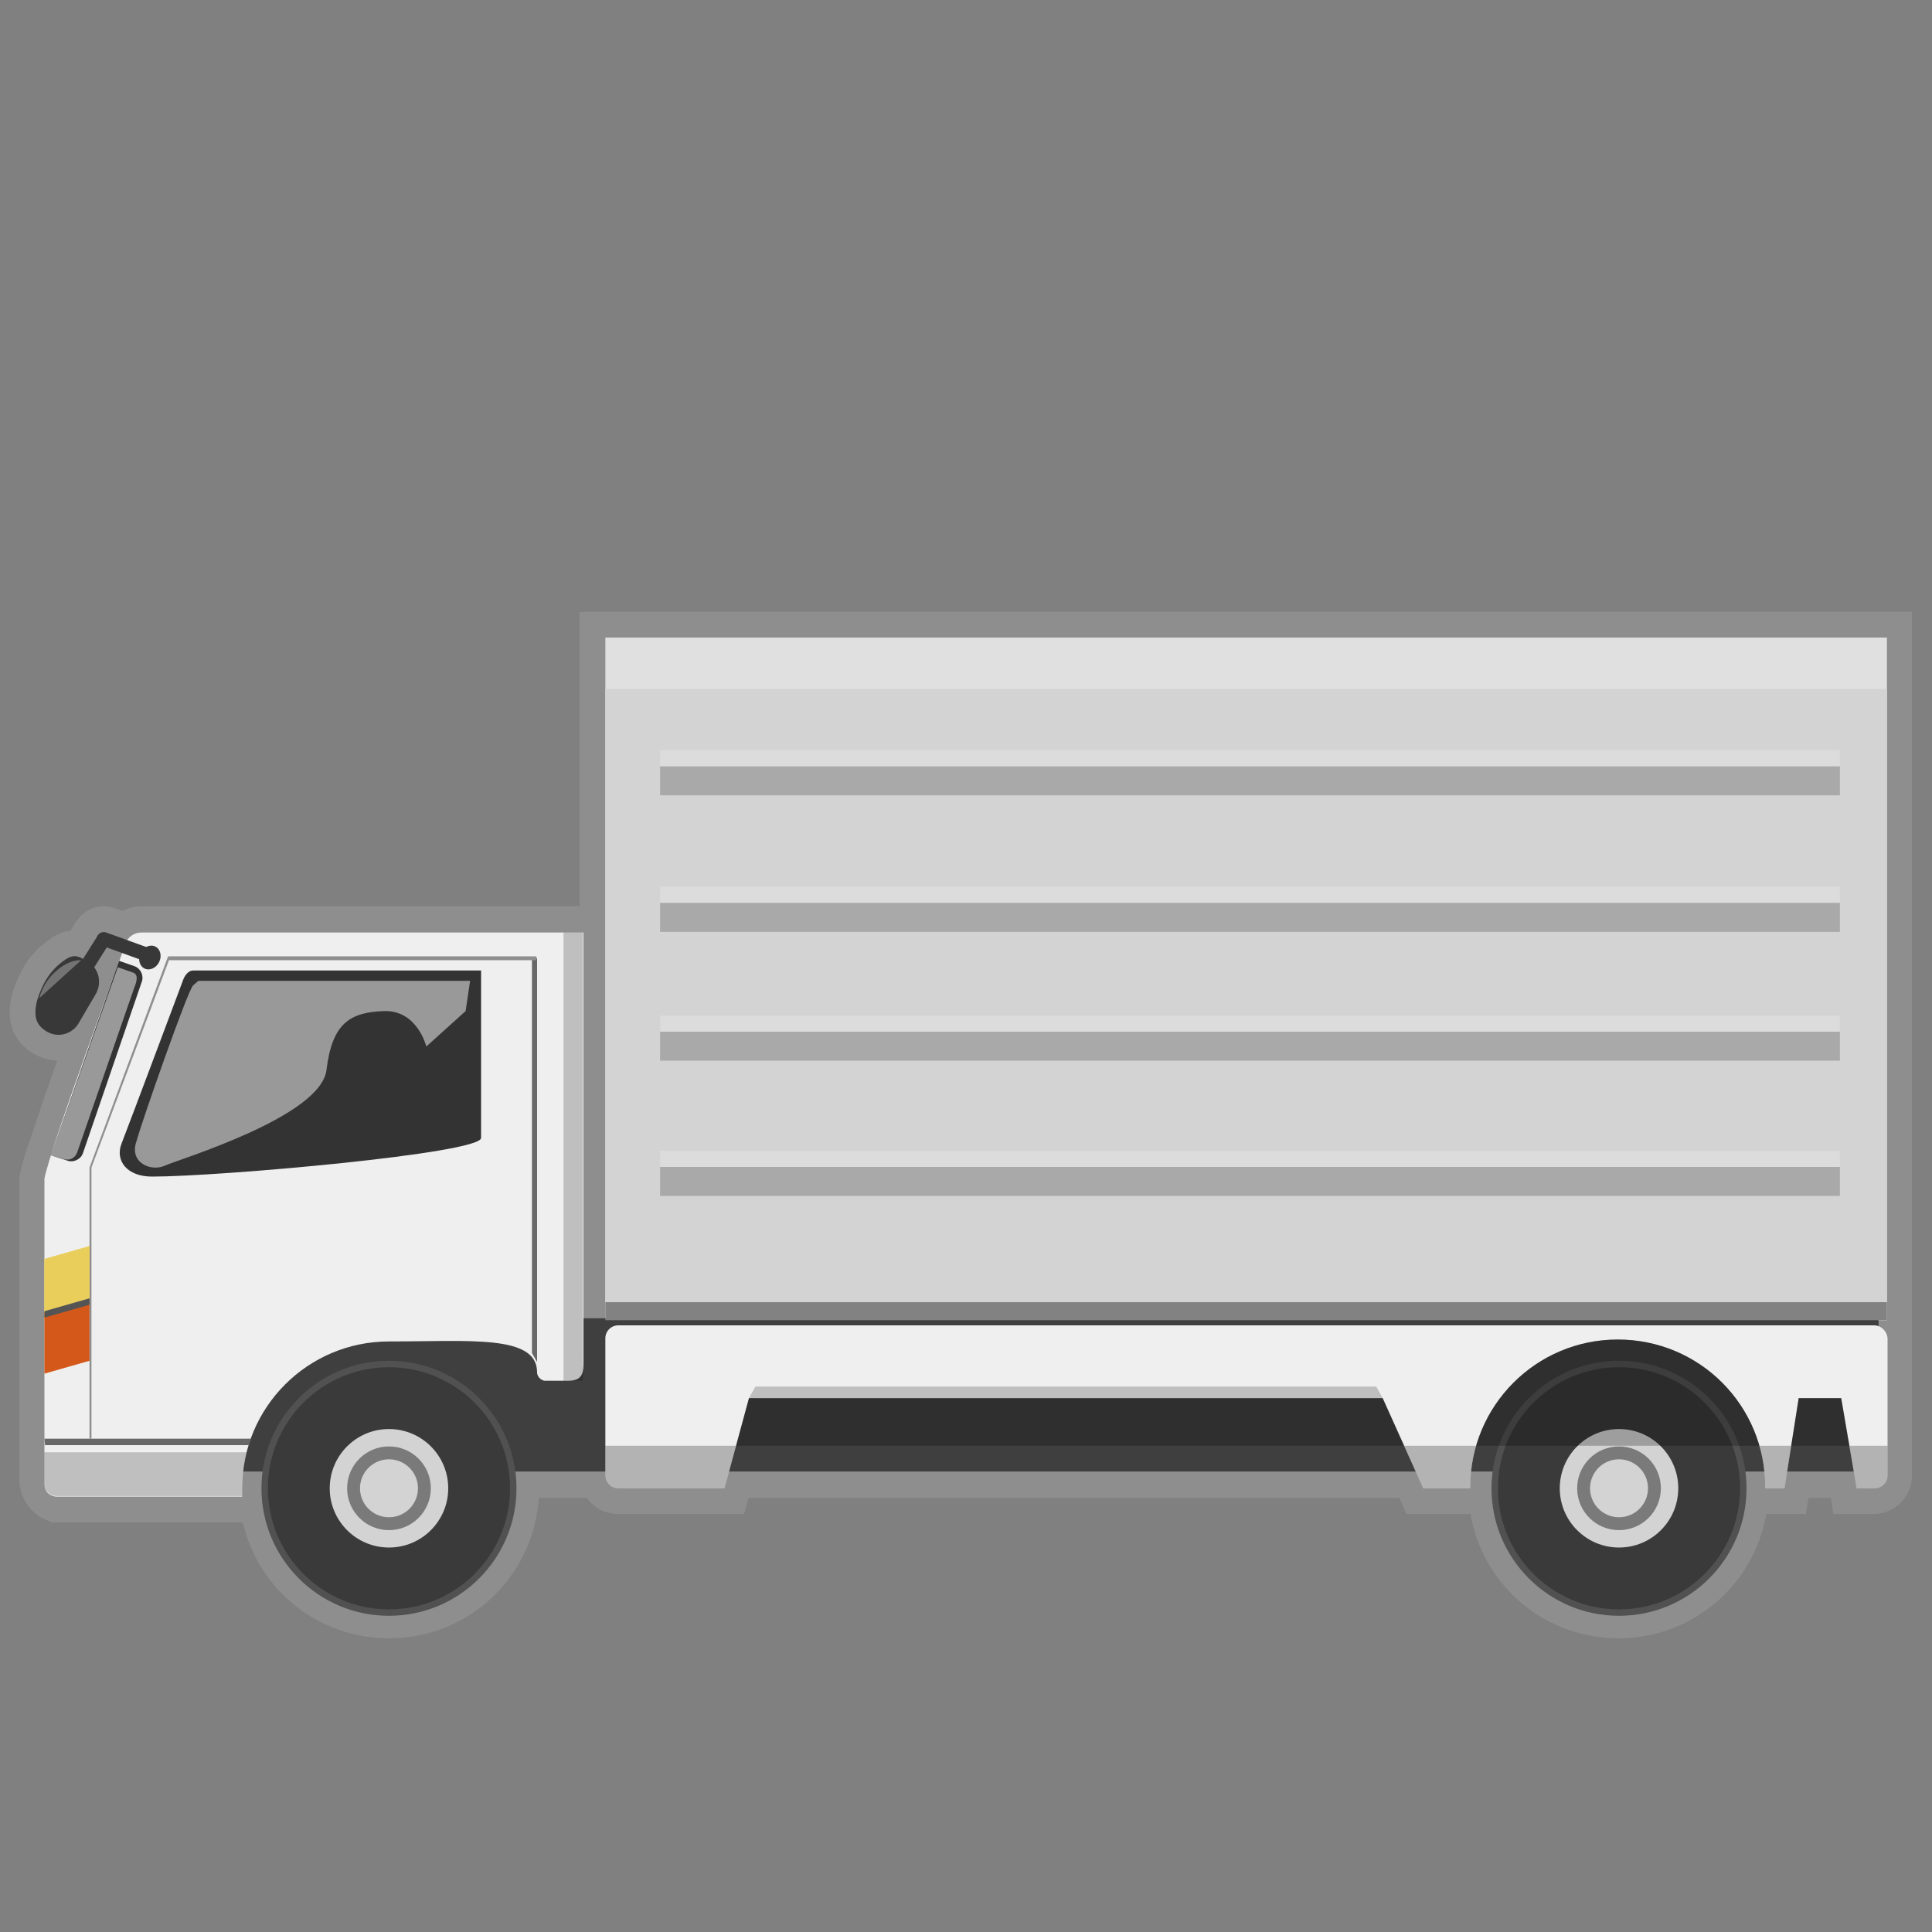 <?xml version="1.0" encoding="utf-8"?>
<!-- Generator: Adobe Illustrator 21.1.0, SVG Export Plug-In . SVG Version: 6.00 Build 0)  -->
<svg version="1.1" xmlns="http://www.w3.org/2000/svg" xmlns:xlink="http://www.w3.org/1999/xlink" x="0px" y="0px"
	 viewBox="0 0 300 300" style="enable-background:new 0 0 300 300;" xml:space="preserve">
<rect x="0" y="0" width="300" height="300" fill="#808080" stroke="none"/>
<style type="text/css">
	.st0{fill:#777777;stroke:#8E8E8E;stroke-width:8;stroke-miterlimit:10;}
	.st1{fill:#E0E0E0;}
	.st2{fill:#D3D3D3;}
	.st3{fill:#3F3F3F;}
	.st4{fill:#828282;}
	.st5{opacity:0.2;fill:#FFFFFF;}
	.st6{opacity:0.2;}
	.st7{fill:#3A3A3A;stroke:#515151;stroke-miterlimit:10;}
	.st8{fill:#EFEFEF;}
	.st9{fill:#333333;}
	.st10{fill:#686868;}
	.st11{opacity:0.5;fill:#FFFFFF;}
	.st12{fill:#D3D3D3;stroke:#7A7A7A;stroke-width:2;stroke-miterlimit:10;}
	.st13{fill:#EACE5C;}
	.st14{fill:#8E8E8E;}
	.st15{fill:#D3581A;}
	.st16{fill:#545454;}
	.st17{fill:#383838;}
	.st18{opacity:0.3;fill:#FFFFFF;}
	.st19{opacity:0.25;}
</style>
<g id="レイヤー_1">
	<path class="st0" d="M94,107v95.2v2.5h-3.4v-60h0v0c0,0-67.6,0-68.6,0c-0.8,0-1.7,0.5-2.2,1.3l-3.3-1.2c-0.5-0.2-1,0-1.3,0.5
		c0,0,0,0-0.1,0.1l-2.2,3.5c-1.2-0.7-1.9-0.7-3.9,1c0,0-1.1,0.9-2,2.5c-0.9,1.6-1.3,3.2-1.3,3.2c-0.5,2.3-0.1,3.6,1.6,4.6
		c1.7,1,4,0.4,5-1.3l2.7-4.6c0.8-1.3,0.6-2.9-0.3-4.1l1.9-3l2.4,0.9c-0.1,0.3-0.3,0.7-0.4,1.2l0,0l-0.8,2.4
		c-2.5,6.9-7,19.3-9.3,26.5l-0.5,1.3l0,0c-0.5,1.6-0.8,2.8-1,3.6c0,1.9,0,6.7,0,12.5c0,2.6,0,5.3,0,8.1c0,0.1,0,0.1,0,0.2
		c0,0.3,0,0.5,0,0.8c0,0.1,0,0.3,0,0.4c0,2.8,0,5.6,0,8.3c0,3.7,0,7.2,0,10c0,0,0,1.7,0,2.2c0,2.7,0,2.9,0,4.1c0,2,1.8,2.7,1.8,2.7
		s13.6,0,28.9,0c0-0.4,0-0.9,0-1.3c0-0.4,0-0.9,0-1.3c0-0.1,0-0.3,0-0.4c0-0.3,0-0.5,0.1-0.8h3.5c-0.1,0.8-0.2,1.7-0.2,2.5
		c0,10.7,8.6,19.3,19.3,19.3s19.3-8.6,19.3-19.3c0-0.9-0.1-1.7-0.2-2.5H94v0.5c0,1.1,0.9,2,2,2h16.5l0.7-2.5h106.7l1.1,2.5h7.3
		c0-0.1,0-0.1,0-0.2c0-0.8,0-1.6,0.1-2.3h3.8c-0.1,0.8-0.2,1.7-0.2,2.5c0,10.7,8.6,19.3,19.3,19.3c10.7,0,19.3-8.6,19.3-19.3
		c0-0.9-0.1-1.7-0.2-2.5h3.5c0.1,0.8,0.1,1.5,0.1,2.3c0,0.1,0,0.1,0,0.2h3l0.4-2.5h10.3l0.4,2.5h2.8c1.1,0,2-0.9,2-2v-4.6v-16.7
		c0-0.8-0.5-1.6-1.3-1.9v-1h1.3v-2.8V107v-8H94V107z"/>
</g>
<g id="レイヤー_1のコピー">
	<rect x="94" y="99" class="st1" width="199" height="106"/>
	<rect x="94" y="107" class="st2" width="199" height="98"/>
	<rect x="29" y="204.7" class="st3" width="262.7" height="23.8"/>
	<rect x="94" y="202.2" class="st4" width="199" height="2.8"/>
	<rect x="102.5" y="116.5" class="st5" width="183.2" height="2.5"/>
	<rect x="102.5" y="119" class="st6" width="183.2" height="4.5"/>
	<rect x="102.5" y="137.7" class="st5" width="183.2" height="2.5"/>
	<rect x="102.5" y="140.2" class="st6" width="183.2" height="4.5"/>
	<rect x="102.5" y="157.7" class="st5" width="183.2" height="2.5"/>
	<rect x="102.5" y="160.2" class="st6" width="183.2" height="4.5"/>
	<rect x="102.5" y="178.7" class="st5" width="183.2" height="2.5"/>
	<rect x="102.5" y="181.2" class="st6" width="183.2" height="4.5"/>
	<circle class="st7" cx="60.4" cy="231.1" r="19.3"/>
	<circle class="st7" cx="251.4" cy="231.1" r="19.3"/>
	<path class="st8" d="M21.9,144.8c-1,0-2.1,0.7-2.4,1.7S7.9,177.9,6.9,183c0,6.3,0,45.4,0,47.4s2,2,1.8,2c0.6,0,13.6,0,28.9,0
		c0-0.4,0-0.9,0-1.3c0-12.6,10.2-22.8,22.8-22.8s23-1.1,23,4.8c0,0.8,0.8,1.3,1.2,1.3c0.5,0,3.3,0,3.6,0c2.6,0,2.4-1.5,2.4-4
		c0-1.4,0-65.6,0-65.6S22.9,144.8,21.9,144.8z"/>
	<path class="st9" d="M30,150.7c1,0,44.7,0,44.7,0s0,23.6,0,26c0,2.4-40.6,6-51.1,6c-3.9,0-5.8-2.5-4.7-5.2
		c1.1-2.8,9.6-25.5,9.6-25.5S29,150.7,30,150.7z"/>
	<path class="st8" d="M291,205.8H96c-1.1,0-2,0.9-2,2v21.3c0,1.1,0.9,2,2,2h16.5l3.8-14h98.4l6.3,14h7.3c0-0.1,0-0.1,0-0.2
		c0-12.6,10.2-22.9,22.9-22.9s22.9,10.2,22.9,22.9c0,0.1,0,0.1,0,0.2h3l2.2-14h6.6l2.4,14h2.8c1.1,0,2-0.9,2-2v-21.3
		C293,206.7,292.1,205.8,291,205.8z"/>
	<polygon class="st10" points="82.6,210.1 83.4,211.5 83.4,148.8 82.6,148.8 	"/>
	<circle class="st2" cx="60.4" cy="231.1" r="9.2"/>
	<circle class="st2" cx="251.4" cy="231.1" r="9.2"/>
	<path class="st11" d="M21.2,177.2c0.6-2.4,8-23.6,8.8-24.2c0.8-0.7,0.8-0.7,0.8-0.7H73l-0.7,4.7l-6.1,5.5c0,0-1.4-5.7-6.6-5.5
		s-8,1.8-8.9,9.1c-0.8,7.3-22.9,13.9-25.1,14.9S20,180.5,21.2,177.2z"/>
	<polygon class="st10" points="38.6,224.4 7,224.4 6.9,223.4 39,223.4 	"/>
	<circle class="st12" cx="60.4" cy="231.1" r="5.5"/>
	<circle class="st12" cx="251.4" cy="231.1" r="5.5"/>
	<polygon class="st13" points="13.9,203 6.9,205 6.9,195.5 13.9,193.5 	"/>
	<path class="st9" d="M7.9,179.4l2.5,0.8c1,0.4,2.2-0.2,2.5-1.2l9.1-26.5c0.4-1-0.2-2.2-1.2-2.5l-2.3-0.8L7.9,179.4z"/>
	<rect x="26.1" y="148.5" class="st14" width="57.2" height="0.6"/>
	<polygon class="st14" points="26.2,149.2 14.2,181.3 14.2,223.4 13.9,223.4 13.9,181.3 26.1,148.5 	"/>
	<rect x="87.5" y="144.8" class="st6" width="3" height="69.6"/>
	<polygon class="st13" points="13.9,203 6.9,205 6.9,195.5 13.9,193.5 	"/>
	<polygon class="st15" points="13.9,211.3 6.9,213.3 6.9,203.8 13.9,201.8 	"/>
	<polyline class="st16" points="13.9,201.6 13.9,202.6 6.9,204.6 6.9,203.6 	"/>
	<path class="st11" d="M7.9,179.4l1.7,0.5c1,0.4,2,0.1,2.4-1l8.8-25.4c0.4-1,0.8-2.2-0.2-2.5l-2.3-0.8L7.9,179.4z"/>
	
		<ellipse transform="matrix(0.446 -0.895 0.895 0.446 -120.114 103.26)" class="st17" cx="23.3" cy="148.6" rx="1.9" ry="1.6"/>
	<path class="st17" d="M22.6,149.3l-6.9-2.5c-0.5-0.2-0.8-0.8-0.6-1.4h0c0.2-0.5,0.8-0.8,1.4-0.6l6.9,2.5c0.5,0.2,0.8,0.8,0.6,1.4h0
		C23.7,149.2,23.1,149.5,22.6,149.3z"/>
	<path class="st17" d="M11.2,151.6l3.9-6.2c0.3-0.5,1-0.6,1.5-0.3h0c0.5,0.3,0.6,1,0.3,1.5l-3.9,6.2c-0.3,0.5-1,0.6-1.5,0.3h0
		C11,152.7,10.8,152.1,11.2,151.6z"/>
	<path class="st17" d="M7.3,160.2L7.3,160.2c-1.7-1-2.1-2.3-1.6-4.6c0,0,0.4-1.6,1.3-3.2s2-2.5,2-2.5c2.3-2,2.9-1.6,4.6-0.6h0
		c1.7,1,2.3,3.2,1.3,5l-2.7,4.6C11.2,160.6,9,161.2,7.3,160.2z"/>
	<path class="st18" d="M6.1,155c0,0,0.5-2.4,2.6-4.2c2.1-1.9,3.9-1.7,3.9-1.7L6.1,155z"/>
	<path class="st19" d="M94,224.5v4.6c0,1.1,0.9,2,2,2h16.5l3.8-14h98.4l6.3,14h7.3c0-0.1,0-0.1,0-0.2c0-12.6,10.2-22.9,22.9-22.9
		s22.9,10.2,22.9,22.9c0,0.1,0,0.1,0,0.2h3l2.2-14h6.6l2.4,14h2.8c1.1,0,2-0.9,2-2v-4.6H94z"/>
	<polygon class="st6" points="214.7,217.1 116.3,217.1 117.3,215.3 213.7,215.3 	"/>
	<path d="M203.8,236.6"/>
	<path class="st6" d="M6.9,225.5c0,2.7,0,4.4,0,4.8c0,2,2,2,1.8,2c0.6,0,13.6,0,28.9,0c0-0.4,0-0.9,0-1.3c0-1.9,0.2-3.7,0.7-5.5
		C31.6,225.5,11.7,225.5,6.9,225.5z"/>
</g>
</svg>
